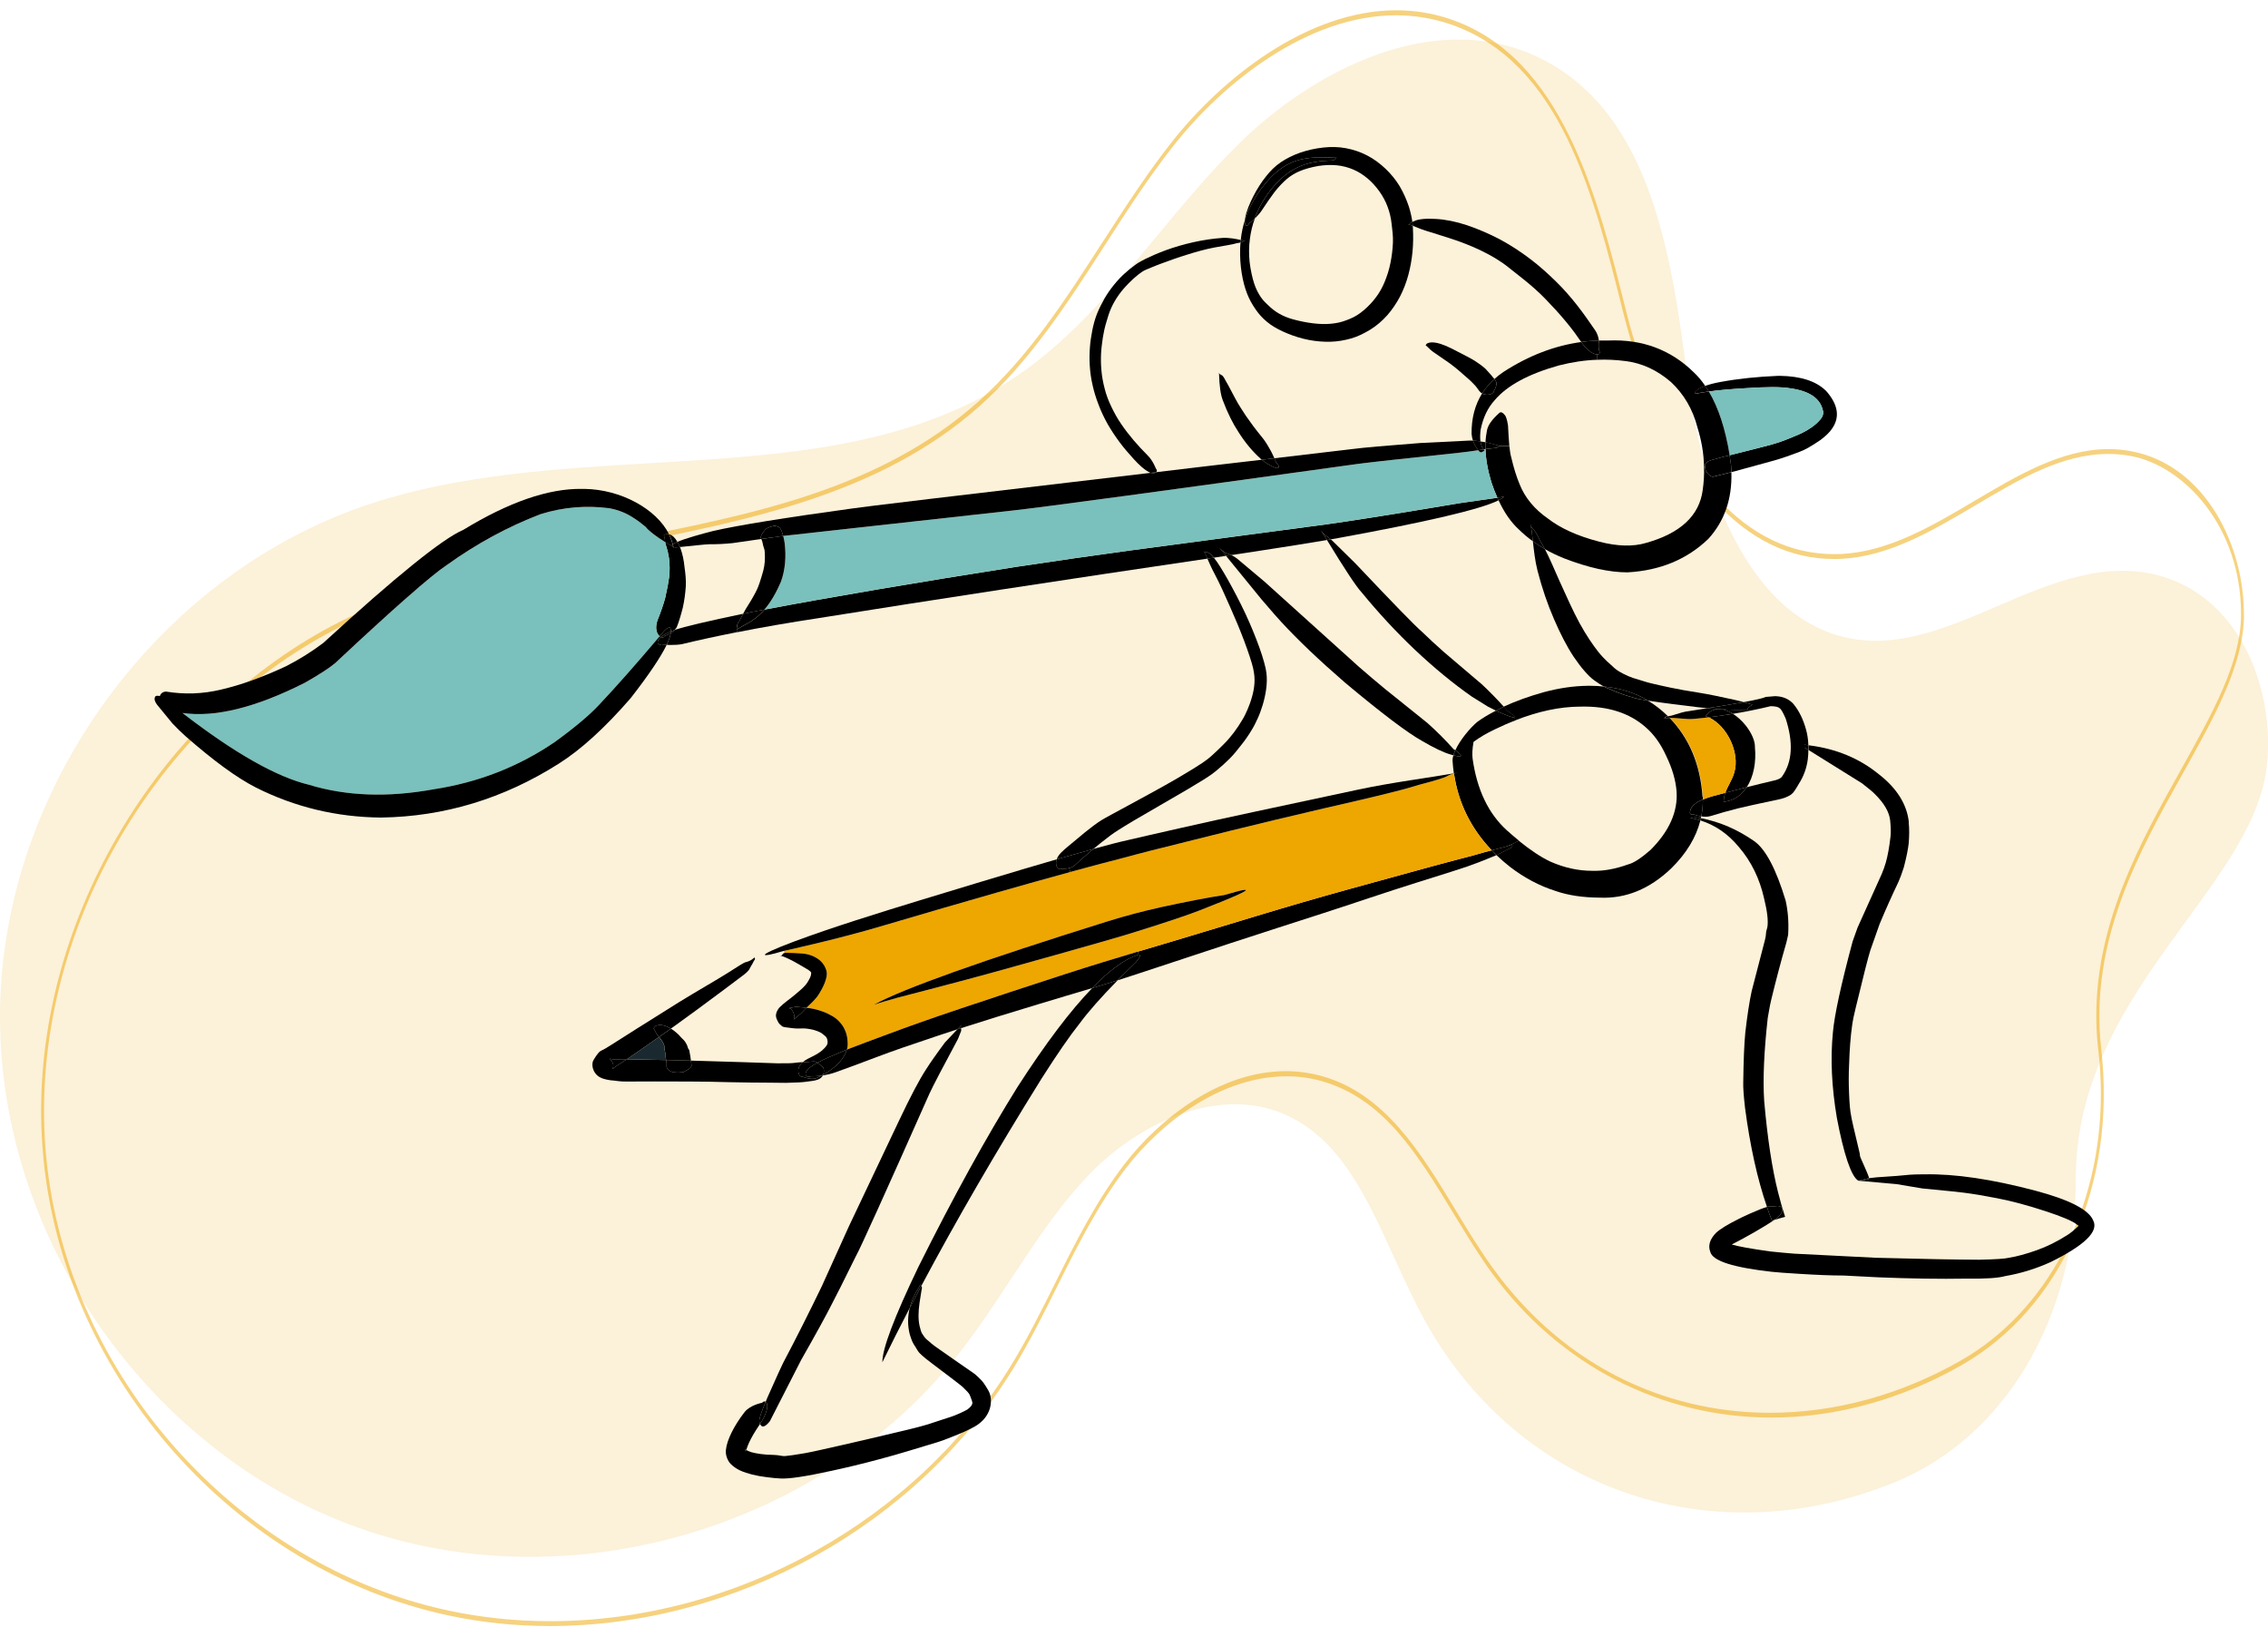 <?xml version="1.0" encoding="UTF-8"?>
<svg id="Ebene_2" xmlns="http://www.w3.org/2000/svg" version="1.1" viewBox="0 0 242.77 175.17">
  <!-- Generator: Adobe Illustrator 29.5.1, SVG Export Plug-In . SVG Version: 2.1.0 Build 141)  -->
  <defs>
    <style>
      .st0 {
        opacity: .5;
      }

      .st0, .st1 {
        isolation: isolate;
      }

      .st2 {
        fill: #7ac0bc;
      }

      .st3 {
        fill: #1a292f;
      }

      .st1 {
        opacity: .15;
      }

      .st1, .st4 {
        fill: #eea600;
      }
    </style>
  </defs>
  <g>
    <g class="st0">
      <path class="st4" d="M240.19,65.95c.1-7.48-4.12-16.22-12.14-17.68-.77-.14-1.57-.21-2.36-.21-4.99,0-9.73,2.81-14.32,5.53-4.51,2.67-9.17,5.43-14.21,5.69-.28.01-.56.02-.84.02-4.66,0-8.87-2.03-12.56-6.05-.04.16-.09.31-.14.46,3.74,4.06,7.99,6.11,12.67,6.11.29,0,.58,0,.88-.02,5.07-.27,9.75-3.04,14.28-5.72,4.77-2.83,9.28-5.5,14.23-5.5.79,0,1.58.07,2.36.21,5.82,1.06,11.84,7.66,11.84,16.88v.25c-.06,5.06-3.01,10.33-6.43,16.45-4.24,7.58-9.06,16.17-9.06,26.32,0,.92.04,1.85.12,2.77l.1.94c.18,1.6.27,3.17.27,4.67,0,12.32-5.74,23.25-14.98,28.52-6.41,3.67-13.48,5.6-20.43,5.6-2.26,0-4.5-.21-6.68-.61-9.15-1.71-17.04-6.77-22.81-14.63-1.43-1.94-2.75-4.1-4.02-6.2l-.15-.25c-3.71-6.12-7.55-12.45-14.31-14.34-1.26-.35-2.56-.53-3.87-.53-7.09,0-13.56,5.13-17.26,9.94-3.01,3.92-5.25,8.39-7.45,12.79l-.14.28c-1.39,2.78-2.83,5.65-4.47,8.34-10.17,16.71-29.57,27.51-49.43,27.51-3.68,0-7.33-.38-10.84-1.13-22.64-4.82-40.75-25.14-43.07-48.32-2.32-23.16,11.33-47.32,32.44-57.45,8.9-4.26,18.95-6.24,28.73-8.16,13.79-2.7,28.06-5.49,38.69-14.95,5.44-4.84,9.47-11.08,13.38-17.15,2.2-3.42,4.68-7.29,7.4-10.73,5.32-6.75,14.37-13.96,23.82-13.96,1.98,0,3.92.32,5.76.94,11.86,4.01,15.42,18.27,18.55,30.83l.04.14c.4,1.59.85,3.13,1.35,4.63.13.01.25.04.38.06-.53-1.57-1.01-3.18-1.42-4.84l-.04-.15c-3.02-12.08-6.78-27.13-18.81-31.2-1.85-.63-3.79-.95-5.77-.95-9.52,0-18.65,7.27-24.02,14.07-2.66,3.37-5.04,7.05-7.34,10.61l-.13.19c-4.05,6.28-7.88,12.21-13.27,17.02-10.58,9.41-24.18,12.08-38.59,14.9-9.75,1.91-19.82,3.88-28.77,8.17h0c-19.4,9.3-32.95,31.02-32.95,52.81,0,1.74.09,3.49.26,5.23,2.34,23.41,20.58,43.92,43.36,48.78,3.5.75,7.15,1.13,10.82,1.13,19.94,0,39.45-10.86,49.69-27.67,1.74-2.85,3.27-5.94,4.66-8.73,2.15-4.31,4.38-8.76,7.36-12.63,3.65-4.74,10.07-9.8,17.18-9.8,1.28,0,2.53.17,3.73.51,6.65,1.87,10.29,7.85,14.13,14.18l.21.34c1.26,2.07,2.56,4.21,3.98,6.13,7.18,9.76,18.05,15.36,29.83,15.36,6.9,0,13.94-1.94,20.36-5.61,10.73-6.13,16.6-19.4,14.95-33.81-1.31-11.57,4.04-21.13,8.77-29.58,3.31-5.93,6.45-11.52,6.51-16.79Z"/>
    </g>
    <path class="st1" d="M0,108.12c.33-24.02,17.06-46.84,39.78-54.25,9.5-3.1,19.8-3.71,29.76-4.3,14.46-.86,28.11-1.67,39.42-9.41,5.78-3.96,10.21-9.29,14.9-14.93,2.74-3.3,5.57-6.7,8.67-9.77h0c7.84-7.75,21.01-14.81,32.35-9.22,12.04,5.93,14.11,21.71,15.77,34.39v.11c.94,7.06,2.98,13.56,5.76,18.3,3.43,5.86,7.87,9.05,13.2,9.49,4.75.39,9.56-1.67,14.21-3.67,5.8-2.49,11.8-5.06,17.95-3.07,8.37,2.72,11.83,12.55,10.84,20.43-.69,5.5-4.52,10.75-8.58,16.31-5.55,7.61-11.83,16.23-11.83,27.51,0,14.97-7.6,27.76-19.35,32.57-19.41,7.94-40.02.98-50.13-16.93-1.27-2.25-2.39-4.7-3.47-7.07-3-6.59-5.84-12.82-11.82-15.39-7.01-3.02-15.38.93-20.56,6.18-3.33,3.38-6.02,7.48-8.63,11.44-1.77,2.69-3.6,5.47-5.64,8.06-14.81,18.79-41.86,26.6-64.31,18.57C15.99,155.5,0,132.62,0,108.86v-.74Z"/>
  </g>
  <path d="M151.18,23.74c.02.14.03.28.04.42-.21-.08-.38-.13-.49-.12.26-.04.05-.12.45-.3h0Z"/>
  <path d="M143.12,16.89c-.34,0,0,.3-.74.29-.37,0-1.07.05-1.72.17-.65.11-1.26.31-1.82.59s-1.12.64-1.66,1.13c-.55.5-1.11,1.14-1.61,1.86-.49.72-.89,1.47-1.18,2.24-.03.07-.05.14-.07.21-.33.31-.61.53-.61.53-.21.41-.52.29-.46-.34h0c.17-.55.38-1.07.64-1.57.41-.81.91-1.59,1.51-2.31.59-.73,1.21-1.31,1.85-1.74.64-.44,1.3-.71,1.97-.88.68-.16,1.36-.23,2.08-.23s1.42.03,1.82.05h0Z"/>
  <path d="M133.34,25.78c-.37-.03-.15.07-.55.17,0-.09,0-.18.02-.27.22.05.4.09.53.1Z"/>
  <path d="M224.07,130.63c.58,1.17-.94,2.64-4.57,4.43-1.56.71-3.18,1.21-4.86,1.5-.73.21-2.11.3-4.14.27-2.85.05-6,0-9.46-.14l-3.69-.19c-1.39,0-2.96-.07-4.72-.18-1.41-.08-2.4-.16-2.98-.22-4.12-.46-6.31-1.16-6.57-2.11-.27-.67-.07-1.37.62-2.07.45-.41,1.24-.89,2.38-1.46.23-.13,2.17-1.05,3.06-1.3.09.29.2.58.3.86.08.22.17.41.25.62.04-.02.08-.05.12-.06s.07-.02.11-.03c-1.06.74-3.17,1.93-4.55,2.63.6.19,1.96.44,4.09.74,1.06.11,1.93.19,2.59.24l8.74.44c4.85.13,8.55.2,11.09.21,1.74-.04,2.78-.11,3.1-.2.9-.14,1.91-.42,3.04-.82,1.08-.38,2.17-.92,3.27-1.62.27-.16.68-.49,1.21-.99l-.26-.19c-.46-.35-1.54-.8-3.23-1.36-2.02-.66-3.78-1.13-5.28-1.41-1.38-.27-2.54-.46-3.48-.58-.14-.03-1.64-.19-4.49-.46l-2.74-.46-4.01-.36c.17,0,.54-.05,1.05-.2,0,0,.02-.03,0-.08.19-.03.46-.06.82-.09,1.7-.11,2.9-.2,3.59-.28.33-.02.79-.04,1.37-.04h.19c3.25-.06,7.18.52,11.8,1.74,3.7.98,5.78,2.05,6.24,3.22Z"/>
  <path d="M204.31,88.01c.07.65.07,1.39,0,2.24-.07.63-.24,1.49-.52,2.56-.21.66-.4,1.17-.57,1.55-.71,1.49-1.39,3-2.03,4.54l-.98,2.78c-.23.71-.75,2.76-1.57,6.16-.18.71-.31,1.35-.39,1.93-.16,1.12-.27,2.52-.32,4.18-.05,1-.05,2.04,0,3.11.04,1.06.11,1.82.21,2.3.03.28.32,1.55.87,3.83.05.17.08.35.09.53.03.19.9,1.97.97,2.36-.09.02-.16.03-.21.05-.14.03-.83.22-.94.22h0c-.77-.42-1.58-2.93-2.3-6.73-.56-3.3-.7-6.36-.42-9.16.16-1.82.86-5.06,2.11-9.72l.53-1.48,2.57-5.7c.18-.42.33-.83.44-1.22.21-.72.38-1.65.51-2.78.06-.41.04-1-.03-1.74-.09-.9-.64-1.86-1.65-2.85-.2-.22-.66-.59-1.36-1.14l-5.73-3.57v-.51l.12.02c2.87.37,5.34,1.4,7.41,3.09,1.94,1.51,3.01,3.23,3.21,5.15h-.02Z"/>
  <path d="M200.06,126.08c.02.05,0,.08,0,.08-.51.15-.88.2-1.05.2h-.1c.11-.01.8-.2.94-.23.05-.02.12-.03.21-.05Z"/>
  <path d="M195.45,41.81c1.3,1.46,1.52,2.81.67,4.04-.23.36-.64.77-1.23,1.22-.95.65-1.68,1.07-2.21,1.26-1.06.41-1.97.72-2.74.94l-4.12,1.13-.49.12c0-.25-.02-.51-.04-.77-.05-.35-.1-.69-.15-1.03,3.19-.8,4.8-1.21,4.8-1.24.63-.17,1.58-.54,2.86-1.1.84-.41,1.5-.87,1.96-1.39.36-.37.48-.76.34-1.15-.32-1.26-1.5-2.02-3.53-2.29-.92-.16-2.51-.16-4.76,0-1.53.09-2.83.2-3.9.35-.13-.21-.25-.41-.39-.6.43-.16.97-.3,1.62-.42,1.94-.36,4.01-.57,6.22-.66h.14c2.26.03,3.91.57,4.95,1.6h0Z"/>
  <path class="st2" d="M195.1,43.84c.14.39.02.78-.34,1.15-.46.52-1.12.98-1.96,1.39-1.28.56-2.23.93-2.86,1.1,0,.03-1.61.44-4.8,1.24-.46-2.82-1.2-5.1-2.23-6.83,1.07-.15,2.37-.26,3.9-.35,2.25-.15,3.84-.15,4.76,0,2.03.27,3.21,1.03,3.53,2.29h0Z"/>
  <path d="M193.57,79.75v.51l-.42-.26v-.3l.42.05Z"/>
  <path d="M193.57,79.75l-.42-.05v.3l.42.26c0,.32-.02.65-.06.99-.13.97-.45,1.84-.96,2.63-.37.65-.62,1-.73,1.06-.1.12-.37.27-.8.44-.19.07-.47.14-.84.22-1.98.41-3.36.71-4.15.91-1,.25-1.99.53-2.96.83-.18.05-.35.07-.52.06-.14,0-.29-.01-.44-.04.12-.59.17-1.18.17-1.79.38-.17.87-.33,1.48-.48.29-.08.6-.17.92-.25-.1.28-.16.58-.17.9,0,.04-.03.06-.05.07,1.12-.11,1.95-.7,2.51-1.57.96-.24,2-.5,3.12-.76.4-.12.63-.27.71-.45,1.06-1.54,1.17-3.59.34-6.14-.29-.66-.5-1.02-.63-1.08-.12-.15-.44-.23-.97-.24-1.31.32-2.66.59-4.05.82-.38-.25-.77-.42-1.16-.48.89.05,1.84.06,2.71.05.03-.1.07-.2.15-.27.13-.11.26-.2.4-.28-.28-.09-.61-.18-.95-.27,1.35-.25,2.15-.44,2.38-.56l.98-.08h.03c.81.02,1.46.3,1.94.83.6.73,1.05,1.65,1.35,2.74.15.53.23,1.09.25,1.68h0Z"/>
  <path d="M191.13,96.35c.25,1.1.35,2.29.28,3.58.02.02-.05.33-.19.92-.61,2.11-1.14,4.14-1.61,6.07-.07.23-.2.9-.39,2.02-.4,3.6-.53,6.55-.38,8.87.35,4.01.85,7.28,1.49,9.8.23.92.48,1.79.75,2.61-.39.11-.78.21-1.16.33.36-.25.59-.45.64-.56.27-.36.31-.64.11-.84-.04-.02-.09-.04-.14-.04-.07,0-.14.02-.22.05-.27-.04-.55-.07-.83-.07-.08,0-.2.03-.34.07-1.03-2.99-1.81-6.52-2.35-10.61-.15-1.31-.21-2.22-.19-2.73.03-2.32.1-4.09.22-5.32.21-1.84.44-3.31.68-4.43l1.42-5.47c.06-.2.11-.51.14-.93l.12-.44c.11-.65,0-1.68-.35-3.09-.48-2.13-1.38-3.97-2.71-5.51-1.14-1.38-2.51-2.33-4.1-2.83l.06-.24c2.02.39,3.93,1.22,5.73,2.48,1.2.87,2.31,2.98,3.32,6.31h0Z"/>
  <path d="M190.67,129.15c.2.2.16.48-.11.84-.05.11-.28.31-.64.56-.04,0-.07.02-.11.03s-.08.04-.12.06c-.08-.21-.17-.4-.25-.62-.1-.28-.21-.57-.3-.86.14-.04.26-.07.34-.07.28,0,.56.03.83.07.08-.03.15-.05.22-.05.05,0,.1.02.14.04h0Z"/>
  <path d="M187.85,79.96c.15,1.57-.13,3.16-.88,4.28-.82.21-1.58.41-2.29.6.26-.74.75-1.39.97-2.2.59-2.03-.71-4.93-2.76-5.88.89-.11,1.75-.23,2.6-.37,1.28.8,2.39,2.43,2.36,3.57h0Z"/>
  <path d="M187.59,75.41c-.14.08-.27.17-.4.28-.08.07-.12.17-.15.27-.87,0-1.82,0-2.71-.05h0c-.15-.03-.3-.04-.45-.02-.39-.03-.76-.06-1.12-.1,1.6-.25,2.9-.47,3.89-.65.34.09.67.18.95.27h-.01Z"/>
  <path d="M186.64,75.14c-.99.18-2.29.4-3.89.65-.83-.08-1.59-.18-2.29-.27-1.05-.14-1.98-.23-2.75-.35-.48-.07-.9-.13-1.28-.19-1.4-.83-2.98-1.34-4.73-1.51-.29-.14-.6-.34-1.06-.67-.62-.45-1.42-1.37-2.18-2.5-.76-1.14-1.45-2.5-2.12-4.05-.67-1.54-1.27-3.27-1.76-5.17-.27-1.06-.39-2.19-.5-3.16.41.3.84.58,1.29.84.49.95,1.04,2.24,1.58,3.46.75,1.65,1.42,3.16,2.12,4.45.71,1.29,1.41,2.33,2.04,3.12s1.27,1.3,1.48,1.5c.21.21.47.42.76.59.3.18.61.33.95.48.34.14.7.27,1.09.37.38.11.78.26,1.33.39.56.14,1.26.29,2.1.47s1.83.35,2.97.53c1.13.18,2.4.45,3.81.76.35.07.7.16,1.04.26Z"/>
  <path class="st4" d="M182.89,76.76c2.05.95,3.35,3.85,2.76,5.88-.22.81-.71,1.46-.97,2.2-.32.08-.63.17-.92.25-.61.15-1.1.31-1.48.48v-.3c-.23-3.43-1.41-6.25-3.52-8.44h.34l1.64.12c.3,0,.8-.03,1.51-.11.22-.02.44-.05.65-.08h0Z"/>
  <path d="M185.33,50.52c.09,2.87-.74,5.25-2.47,7.15-2.29,2.2-5.17,3.39-8.66,3.58-1.93,0-4.19-.5-6.78-1.5-.72-.29-1.41-.62-2.05-.99-.18-.35-.35-.64-.51-.88-.88-1.89-.77-.84-1.05-1.84.12.44.19,1.11.27,1.88-.54-.38-1.04-.81-1.51-1.27-.82-.75-1.55-1.79-2.16-3.11.28-.14.47-.27.58-.39l-.22.04-.49.07c-.23-.51-.44-1.06-.64-1.65-.39-1.29-.6-2.47-.63-3.55h.05c.78-.1,1.16-.14,1.14-.12l.27-.22h1.09c.06.56.13.97.21,1.24.26,1.12.56,2.07.89,2.86.57,1.43,1.57,2.65,3,3.65,1.38,1.07,3.22,1.9,5.5,2.49,1.95.51,3.63.56,5.04.14,3.68-1.03,5.7-2.92,6.06-5.65.12-.84.17-1.68.14-2.51h.11c0,.15.03.3.08.44.25.41.51.63.78.64l1.96-.49h0Z"/>
  <path d="M185.29,49.75c.02.26.04.52.04.77l-1.96.49c-.27,0-.53-.23-.78-.64-.05-.14-.08-.29-.08-.44,0-.08,0-.15.02-.23,0-.09.09-.18.26-.3.04-.06.54-.22,1.5-.47.29-.07.58-.14.85-.21.05.34.1.68.15,1.03h0Z"/>
  <path d="M184.68,84.84c.71-.19,1.47-.39,2.29-.6-.56.87-1.39,1.46-2.51,1.57.02-.01.04-.03.05-.07,0-.32.07-.62.17-.9Z"/>
  <path d="M185.14,48.72c-.27.07-.56.14-.85.21-.96.25-1.46.41-1.5.47-.17.12-.26.21-.26.3,0,.08-.02.15-.02.23h-.11c-.03-1.41-.27-2.81-.71-4.21-.5-1.94-1.45-3.55-2.83-4.84-1.5-1.29-3.12-2.03-4.86-2.24-.99-.13-1.99-.18-3.01-.14l-.02-.57c.26,0,.35-.18.19-.45,0,0,.07-.48,0-1.04.28,0,.56,0,.84,0h.17c3.62-.15,6.66.98,9.13,3.4.45.42.86.91,1.23,1.46-.51.18-.86.39-1.06.63v.18s-.02.03-.04.04c.44-.09.93-.18,1.49-.25,1.03,1.73,1.77,4.01,2.23,6.83h0Z"/>
  <path d="M184.33,75.91c.39.06.78.23,1.16.48-.85.14-1.71.26-2.6.37-.1-.05-.2-.09-.31-.13.36-.49.81-.72,1.29-.74h.46v.02Z"/>
  <path d="M184.32,75.91h-.45c.15-.02.3,0,.45.02v-.02Z"/>
  <path d="M182.75,75.79c.36.04.73.07,1.12.1-.48.02-.93.25-1.29.74.11.04.21.08.31.13-.21.03-.43.06-.65.08-.71.08-1.21.12-1.51.11l-1.64-.12h-.34l-.09-.09-.1-.1.37-.06c.89-.28,1.38-.42,1.46-.42.85-.13,1.64-.25,2.36-.37h0Z"/>
  <path d="M182.52,41.29c.14.19.26.39.39.6-.56.07-1.05.16-1.49.25.02,0,.03-.02.04-.04v-.18c.2-.24.55-.45,1.06-.63h0Z"/>
  <path d="M182.28,85.57c0,.61-.05,1.2-.17,1.79-.28-.03-.56-.11-.86-.22-.08.02-.15.03-.21.01-.03.01-.08-.03-.13-.11-.05-.44.24-.86.88-1.25.14-.08.3-.15.49-.22Z"/>
  <path d="M182.27,85.27v.3c-.19.07-.35.14-.49.22-.64.39-.93.81-.88,1.25.05.08.1.12.13.11.06.02.13.01.21-.01.3.11.58.19.86.22,0,.06-.02.13-.03.2l-.51-.09h-.05l-.59.05c.38.07.74.16,1.09.28-.46,1.82-1.5,3.54-3.13,5.14-2.32,2.21-4.87,3.25-7.66,3.12-1.81-.01-3.4-.25-4.76-.73-1.69-.54-3.29-1.39-4.81-2.55-.52-.41-1.01-.83-1.47-1.27.32-.15.59-.29.82-.41.4-.22.69-.35.8-.41.16-.08,0-.27,0-.33h0l.77-.39c1.25,1.01,2.36,1.75,3.35,2.22,1.48.66,2.98,1,4.51,1,1.2.04,2.47-.19,3.83-.68.59-.14,1.39-.66,2.41-1.55,2.02-2.02,2.95-4.12,2.79-6.3-.1-1.21-.47-2.46-1.11-3.77-.57-1.26-1.29-2.28-2.18-3.05-1.76-1.56-4.1-2.3-7.03-2.22h-.08c-2.12.02-4.4.5-6.84,1.46l-.12-.3s.03-.07-.03-.14c-.17-.18-.42-.38-.75-.59-.12-.14-.25-.28-.38-.42,1.27-.59,2.71-1.11,4.32-1.56,1.64-.44,3.2-.66,4.67-.68h.32c.49,0,.96.03,1.42.08.1.05.2.1.3.14.38.17.77.33,1.16.49.4.16.81.3,1.24.42.43.13.87.28,1.38.35.2.03.41.07.65.11.76.46,1.47,1.01,2.13,1.66l-.16.03c-.07.02-.12.07-.17.14-.05.03-.11.04-.15.04.22,0,.44-.02.67-.02,2.11,2.19,3.29,5.01,3.52,8.44h.03Z"/>
  <path d="M181.57,87.47l.51.09-.06.24c-.35-.12-.71-.21-1.09-.28l.59-.05s.05,0,.05,0Z"/>
  <path d="M178.75,76.83c-.23,0-.45,0-.67.02.04,0,.1,0,.15-.04.05-.07.1-.12.17-.14l.16-.03.1.1s.09.09.09.09Z"/>
  <path d="M176.43,74.98c-.24-.04-.45-.08-.65-.11-.51-.07-.95-.22-1.38-.35-.43-.12-.84-.26-1.24-.42-.39-.16-.78-.32-1.16-.49-.1-.04-.2-.09-.3-.14,1.75.17,3.33.68,4.73,1.51h0Z"/>
  <path d="M171.16,37.48c.16.27.07.45-.19.45-.16,0-.38-.07-.65-.23-.41-.26-.75-.65-1.06-1.1.62-.09,1.26-.14,1.89-.16.08.56,0,1.04,0,1.04h0Z"/>
  <path d="M170.97,37.93l.02.57c-1.34.04-2.71.25-4.1.6-3.26.91-5.57,2.15-6.91,3.74-.74.82-1.23,1.86-1.49,3.14-.06.49-.07.9-.02,1.25-.3-.04-.56-.07-.8-.07-.08-.24-.13-.48-.15-.73-.02-1.66.36-3.11,1.13-4.33.17.1.35.15.54.14.28,0,.52-.09.69-.26.04-.07.04-.11.02-.12.13-.23.21-.4.24-.53.04-.21.06-.33.04-.37,0-.07-.07-.2-.22-.4.3-.27.63-.53.99-.77,2.69-1.74,5.46-2.8,8.31-3.19.31.45.65.84,1.06,1.1.27.16.49.23.65.23h0Z"/>
  <path d="M170.75,35.35c.23.33.35.73.4,1.09-.63.02-1.27.07-1.89.16-.24-.32-.46-.66-.71-1-.6-.81-1.27-1.6-1.98-2.39-.72-.78-1.47-1.59-2.32-2.34-.85-.76-1.8-1.47-2.72-2.21-.91-.74-1.93-1.33-2.99-1.84-1.05-.51-2.13-.92-3.16-1.26-1.04-.34-1.99-.63-2.82-.89-.52-.16-.99-.38-1.34-.51,0-.14-.02-.28-.04-.42.06-.02.12-.05.21-.08.38-.21,1.28-.3,2.32-.23,1.04.06,2.18.29,3.34.68s2.34.9,3.49,1.5c1.14.61,2.22,1.32,3.24,2.09s1.93,1.6,2.78,2.43,1.6,1.7,2.29,2.58,1.3,1.77,1.9,2.64h0Z"/>
  <path d="M164.86,57.88c.16.24.33.53.51.88-.45-.26-.88-.54-1.29-.84-.08-.77-.15-1.44-.27-1.88.28,1,.17-.05,1.05,1.84Z"/>
  <path d="M156,82.69c-.12.02-.25.04-.38.07-.06-.45-.11-.9-.14-1.37,0-.17.03-.36.09-.56.77.2.99.15.68-.16-.15-.15-.31-.28-.47-.38.51-1.12,1.6-2.42,2.38-3.06.59-.42,1.25-.82,1.97-1.18l.22.11c1.08.47,1.67.68,1.78.62l.12.3c-.75.28-1.5.61-2.28.99-.84.4-1.59.84-2.24,1.32-.13.74-.16,1.34-.1,1.8.47,3.33,1.7,5.89,3.68,7.68.45.4.87.76,1.29,1.1l-.77.38h0s-.25.12-.58.23c-.34.1-.82.23-1.42.37-.05.01-.1.02-.15.04-2.23-2.33-3.58-5.07-4.04-8.21.1-.02.22-.05.37-.09h0Z"/>
  <path d="M162.1,76.64c.06.07.07.12.03.14-.11.06-.7-.15-1.78-.62l-.22-.11c.27-.15.55-.29.84-.42.13.14.26.28.38.42.33.21.58.41.75.59Z"/>
  <path d="M161.82,90.36c-.02.06.15.25,0,.33-.11.06-.4.19-.8.41-.23.12-.5.26-.82.41-.18-.17-.35-.34-.52-.52.05-.02.1-.03.15-.04.6-.14,1.08-.27,1.42-.37.33-.11.53-.18.58-.22h0Z"/>
  <path d="M161.56,47.7h-1.09l-.97-.26c-.17-.04-.33-.08-.49-.11.02-.45.08-.87.16-1.28.1-.55.54-1.17,1.33-1.87.16-.13.35-.05.58.24.12.12.24.49.34,1.11.04.87.09,1.6.14,2.17Z"/>
  <path d="M160.77,53.19l.22-.04c-.11.12-.3.25-.58.39-.05-.09-.09-.18-.13-.28l.49-.07Z"/>
  <path d="M160.47,47.71l-.27.22s-.36.02-1.14.12h-.05v-.73c.16.03.32.07.49.11l.97.27h0Z"/>
  <path d="M160.97,75.63c-.29.13-.57.27-.84.42l-.86-.43-1.72-1.07c-2-1.4-4.02-3.06-6.06-4.98-2-1.89-3.92-3.96-5.75-6.19-.55-.58-1.78-2.44-3.7-5.59.14-.03.28-.05.41-.07.05.04.11.1.17.15l2.45,2.41c4.04,4.27,6.42,6.72,7.15,7.34.77.75,1.56,1.47,2.34,2.16l4.08,3.47c.83.78,1.6,1.57,2.33,2.38Z"/>
  <path d="M160.28,53.26c.04.1.08.19.13.28-1.86.94-7.59,2.29-17.17,4.04-.24.04-.51.09-.79.14-.23-.2-.44-.35-.63-.45l-.41-.48.28.43c.12.19.23.39.35.57-1.84.31-4.5.74-7.97,1.27-.76.11-1.51.22-2.26.34h0c-.2-.1-.4-.17-.61-.21-.3-.2-.54-.4-.72-.61l.45.53.31.37c-.44.07-.87.13-1.3.2-.05-.07-.1-.12-.15-.17-.64-.73-.68-.17-.93-.53.11.16.24.44.39.8-15.38,2.27-29.25,4.39-41.64,6.37-3.09.47-5.99.97-8.71,1.51l-.05-.27s.05-.03.07-.06c.01-.02.02-.02,0,0,.17-.1.56-.32,1.18-.66.29-.17.46-.28.51-.33.29-.18.64-.49,1.06-.91.05-.06.11-.12.16-.19,6.96-1.32,15.91-2.84,26.85-4.56,4.38-.66,8.53-1.26,12.46-1.79l21.03-2.8c2.92-.41,7.63-1.16,14.13-2.25l3.98-.57h0Z"/>
  <path class="st2" d="M160.28,53.26l-3.98.57c-6.5,1.09-11.21,1.84-14.13,2.25l-21.03,2.8c-3.93.53-8.08,1.13-12.46,1.79-10.94,1.72-19.89,3.24-26.85,4.56.67-.79,1.26-1.79,1.78-3.02.44-1.26.56-2.63.38-4.1-.03-.23-.08-.47-.14-.7-.01-.02-.01-.04-.02-.06.42-.04.8-.09,1.12-.12l23.56-2.61c3.32-.37,15.61-2.03,36.87-4.98,1.53-.2,5.13-.59,10.8-1.19.66-.07,1.35-.16,2.05-.27.11.15.21.22.28.22.06.02.18-.03.36-.16.03,0,.06,0,.08.02-.06-.05-.11-.11-.14-.17.06,0,.13-.02.2-.03.03,1.08.24,2.26.63,3.55.2.59.41,1.14.64,1.65h0Z"/>
  <path d="M160.18,40.96s0,.16-.04.37c-.03.13-.11.3-.24.53.02,0,.02.05-.02.12-.17.17-.41.26-.69.26-.19,0-.37-.04-.54-.14.36-.56.79-1.07,1.31-1.54.15.2.22.33.22.4Z"/>
  <path d="M160.19,91.51c-.24.1-.49.21-.78.32-.66.27-1.46.59-2.39.91s-1.99.65-5.37,1.71c-3.39,1.06-6.71,2.21-10.03,3.28s-6.62,2.13-9.89,3.2c-3.26,1.07-6.51,2.14-9.73,3.21-.78.26-1.57.52-2.37.77.61-.62,1.27-1.27,1.98-1.96.41-.47.51-.74.3-.8h-.03l-.09-.31c.95-.28,1.87-.55,2.8-.83,3.26-.97,6.54-1.97,9.85-2.97s6.66-1.98,10.04-2.91c3.39-.94,6.81-1.87,9.06-2.49,2.25-.61,3.24-.85,4.1-1.08.78-.22,1.45-.42,2.03-.57.17.18.34.35.52.52h0Z"/>
  <path d="M159,39.46c.45.48.77.85.96,1.1-.52.47-.95.98-1.31,1.54-.04-.02-.08-.04-.12-.07-.03-.02-.09-.08-.18-.18-.2-.28-.34-.47-.43-.57-.06-.06-.17-.18-.33-.34-.02-.05-.5-.48-1.43-1.28-.22-.2-.56-.46-1.01-.8l-1.74-1.2c-.13-.08-.34-.27-.63-.56l-.05-.05c-.07-.05-.12-.08-.15-.08,0,0,.03,0,.05-.03.02-.05.04-.09.06-.13.05-.05.1-.08.13-.08.13-.06.27-.09.42-.09h.05c.52,0,1.24.22,2.14.68,1.41.72,2.17,1.12,2.28,1.2.63.4,1.06.72,1.29.94h0Z"/>
  <path d="M159.01,47.33v.73c-.07,0-.14.02-.2.03-.18-.21-.29-.5-.34-.85.17.02.35.06.54.09Z"/>
  <path d="M158.81,48.09c.03.06.08.12.14.17-.02-.02-.05-.03-.08-.02-.18.13-.3.18-.36.16-.07,0-.17-.07-.28-.22.19-.03.38-.06.58-.09Z"/>
  <path d="M158.81,48.09c-.2.03-.39.06-.58.09,0,0-.03-.03-.04-.05-.24-.31-.41-.64-.52-.97.24,0,.5.03.8.07h0c.05.36.16.65.34.86Z"/>
  <path class="st4" d="M159.67,90.99c-.58.15-1.25.35-2.03.57-.86.23-1.85.47-4.1,1.08-2.25.62-5.67,1.55-9.06,2.49-3.38.93-6.73,1.91-10.04,2.91s-6.59,2-9.85,2.97c-.93.28-1.85.55-2.8.83-2.37.71-4.83,1.45-7.67,2.37-3.95,1.28-8.04,2.62-11.3,3.72-3.27,1.09-5.82,2.01-7.83,2.76-1.72.64-3.14,1.16-4.34,1.63.01-.01.02-.03.02-.04.11-.38.07-.73.04-1.05s-.11-.64-.24-.94c-.12-.3-.3-.59-.52-.84s-.47-.49-.76-.66c-.29-.16-.42-.23-.53-.29-.11-.05-.24-.11-.38-.17-.13-.05-.28-.1-.44-.16-.16-.05-.33-.1-.51-.15-.18-.04-.38-.09-.59-.12-.14-.02-.28-.03-.42-.05.03-.04.07-.07.1-.1.25-.22.45-.43.63-.61.18-.19.33-.36.46-.53.12-.17.28-.44.42-.69s.25-.49.34-.71c.09-.23.16-.45.2-.67s.05-.45-.01-.67c-.07-.23-.18-.5-.39-.77-.2-.27-.48-.49-.82-.67-.35-.19-.78-.34-1.34-.39-.55-.04-1.2-.08-1.58-.07-.16,0-.27,0-.35.01l-.07-.22c.64-.14,5.9-1.3,10.41-2.64,4.8-1.42,8.91-2.61,12.34-3.59,3.18-.91,5.81-1.64,7.9-2.21.17-.05.34-.1.5-.14,2.17-.59,3.75-1.01,4.75-1.26,1-.26,2.59-.71,4.62-1.2,2.03-.5,4.48-1.13,7.37-1.84,2.88-.71,6.19-1.51,9.94-2.38,3.74-.86,7.92-1.8,10.11-2.5,3.92-1.02,2.71-.95,3.78-1.22.46,3.14,1.81,5.88,4.04,8.21h0ZM128.4,97.43c3.7-1.44,5.33-2.17,4.89-2.2h-.07c-.19,0-.91.18-2.17.55-1.72.26-3.97.69-6.73,1.29-1.9.42-3.83.93-5.77,1.53-13.51,4.22-21.85,7.19-25.01,8.92.52-.18,1.4-.44,2.64-.78,5.51-1.42,9.71-2.55,12.6-3.37,7.51-2.09,11.84-3.33,13-3.72,3.2-1,5.4-1.74,6.62-2.22h0Z"/>
  <path d="M158.19,48.13s.03.04.04.05c-.7.11-1.39.2-2.05.27-5.67.6-9.27.99-10.8,1.19-21.26,2.95-33.55,4.61-36.87,4.98l-23.56,2.61c-.32.03-.7.08-1.12.12-.11-.39-.18-.62-.24-.69-.1-.22-.3-.34-.62-.38h-.12c-.38.07-.68.19-.91.35l-.06.05s-.03.06-.03.08c-.09.11-.17.21-.24.32-.09.14-.14.23-.14.26-.04.14-.05.21-.02.23.02.04.03.07.04.11-.9.12-1.92.27-3.07.44-.89.09-1.71.13-2.46.12-.4,0-2.26.21-3.18.3-.08-.21-.17-.39-.27-.55.85-.37,2.54-.84,3.8-1.16,2.64-.61,7.65-1.42,15.02-2.43.61-.11,11.22-1.38,31.84-3.8.27.09.48.04.59-.07,3.48-.42,7.25-.86,11.3-1.33.28.24.68.49,1.21.76.15.08.3.12.45.13.13,0,.18-.06.16-.17,0-.1-.11-.25-.27-.43-.07-.16-.13-.31-.2-.45,2.65-.32,5.42-.64,8.31-.98,1.21-.16,3.64-.37,7.31-.65l5.23-.26h.08c.1,0,.21,0,.33,0,.11.33.28.66.52.97Z"/>
  <path d="M156.25,80.67c.31.31.09.36-.68.16.05-.17.12-.35.21-.54.16.1.32.23.47.38h0Z"/>
  <path d="M155.62,82.76c.13-.03.26-.05.38-.07-.15.04-.27.07-.37.09v-.02h-.01Z"/>
  <path d="M155.6,80.17c.06.04.12.07.18.12-.09.19-.16.37-.21.54-.09-.03-.19-.06-.3-.09-.72-.2-1.74-.68-3.05-1.45-1.58-.88-4.33-2.96-8.25-6.24-2.75-2.38-5.02-4.54-6.8-6.47-.25-.26-.96-1.06-2.12-2.42l-3.82-4.68c.19-.03.38-.06.57-.08h0c.21.1.41.22.62.38l2.93,2.46,10.1,9.11c.96.84,1.9,1.63,2.82,2.39l4.52,3.63c1.03.92,1.96,1.85,2.8,2.8h0Z"/>
  <path d="M155.62,82.76v.02c-1.06.27.15.2-3.77,1.22-2.19.7-6.37,1.64-10.11,2.5-3.75.87-7.06,1.67-9.94,2.38-2.89.71-5.34,1.34-7.37,1.84-2.03.49-3.62.94-4.62,1.2-1,.25-2.58.67-4.75,1.26-.16.04-.33.09-.5.14l-.11-.42c.23-.06.45-.16.63-.33.52-.5,1.11-1,1.7-1.5.09-.07.18-.15.26-.22,1.53-.43,2.62-.71,3.74-.96,1.23-.28,3.13-.73,5.46-1.25,2.33-.53,5.09-1.14,8.28-1.82,3.19-.69,6.81-1.46,10.86-2.32,3.65-.78,7.72-1.29,10.24-1.74h0Z"/>
  <path d="M143.12,16.89c-.4-.02-1.13-.06-1.82-.05-.72,0-1.4.07-2.08.23-.67.17-1.33.44-1.97.88-.64.43-1.26,1.01-1.85,1.74-.6.72-1.1,1.5-1.51,2.31-.26.5-.47,1.02-.64,1.56,0-.05,0-.1.02-.16.13-.79.51-1.66.91-2.44.4-.77.83-1.45,1.31-2.05.47-.6.99-1.13,1.6-1.54s1.28-.75,2.07-1.03c.79-.27,1.64-.46,2.47-.55.84-.09,1.65-.08,2.44.07.79.15,1.55.4,2.26.77.72.37,1.38.86,1.98,1.43.6.57,1.11,1.2,1.52,1.88.4.69.72,1.4.97,2.15.17.54.3,1.09.38,1.65-.4.18-.19.26-.45.3.11-.01.28.04.49.12,0,.09.02.17.02.26.04.8.04,1.62-.04,2.48-.08.85-.23,1.71-.45,2.52-.22.82-.52,1.59-.89,2.31-.38.72-.83,1.39-1.36,2-.54.6-1.16,1.14-1.83,1.55-.68.41-1.34.74-2.05.94s-1.43.33-2.19.35-1.53-.04-2.32-.19-1.59-.4-2.29-.69c-.71-.29-1.29-.59-1.81-.95-.52-.37-.98-.8-1.36-1.29-.37-.49-.71-1.02-.98-1.6-.26-.58-.47-1.19-.64-1.99-.17-.79-.28-1.73-.29-2.64,0-.43,0-.85.05-1.27.4-.1.18-.2.55-.17-.13-.01-.31-.05-.53-.1.04-.39.1-.77.18-1.14.07-.33.16-.65.26-.97-.06.63.25.75.46.34,0,0,.28-.22.61-.53-.26.7-.43,1.42-.53,2.16-.11.82-.12,1.65-.03,2.51.1.85.3,1.72.48,2.27s.42,1.04.72,1.48c.29.43.68.77,1.05,1.11.37.33.79.61,1.26.84.46.23.98.4,1.72.57.73.17,1.42.28,2.08.33.65.05,1.27.03,1.84-.06.58-.08,1.11-.27,1.61-.48.51-.21.98-.5,1.47-.92s.92-.87,1.29-1.37c.38-.5.69-1.06.94-1.67s.47-1.27.61-1.99c.15-.72.24-1.49.27-2.2.03-.7-.07-1.37-.14-2-.07-.64-.21-1.25-.43-1.83-.21-.57-.5-1.11-.86-1.62s-.79-1-1.28-1.41c-.48-.4-.99-.73-1.54-.96-.54-.23-1.13-.39-1.75-.45s-1.29-.04-1.99.07c-.7.12-1.43.32-1.98.55-.54.23-1.02.52-1.44.89-.43.38-.85.82-1.27,1.36-.42.55-.85,1.19-1.34,1.93-.21.32-.5.64-.76.89.02-.07.04-.14.07-.21.29-.77.69-1.52,1.18-2.24.5-.72,1.06-1.36,1.61-1.86.54-.49,1.1-.85,1.66-1.13s1.17-.48,1.82-.59c.65-.12,1.35-.16,1.72-.17.73,0,.4-.29.74-.29h0Z"/>
  <path d="M142.45,57.72c-.13.02-.27.04-.41.07-.12-.18-.23-.38-.35-.57l-.28-.43.41.48c.19.1.4.25.63.45Z"/>
  <path d="M136.88,49.92c.02.11-.03.17-.16.17-.15,0-.3-.05-.45-.13-.53-.27-.93-.52-1.21-.76.45-.06.9-.11,1.35-.16.07.14.13.29.2.45.16.18.26.33.27.43Z"/>
  <path d="M136.03,48.25c.12.21.24.48.38.79-.45.05-.9.1-1.35.16-.04-.03-.07-.06-.1-.09-.9-.81-1.69-1.76-2.37-2.84-.62-.94-1.19-2.07-1.69-3.41-.24-.59-.37-1.53-.41-2.81l-.02-.17.07.14.31.18s.1.11.16.21l.48.85c.63,1.2.97,1.83,1.02,1.9.15.26.44.71.86,1.35.25.36.51.72.79,1.1.2.27.57.74,1.11,1.41l.21.3.2.32c.13.21.24.41.35.61Z"/>
  <path d="M135.56,72.01c.07.58.05,1.17-.03,1.75s-.21,1.15-.37,1.68-.34,1.02-.54,1.45c-.2.44-.38.82-.7,1.33-.31.51-.66,1.02-1.05,1.5-.38.48-.77.99-1.22,1.44s-.95.9-1.47,1.33-1.14.9-5.97,3.67-5.19,3.12-5.72,3.53c-.46.34-.94.74-1.45,1.16-.15.04-.3.09-.46.13-.98.27-2.13.6-3.47.98.17-.52.68-.93,1.21-1.38.6-.5,1.21-1.01,1.82-1.51.61-.49,1.2-.95,1.78-1.31.58-.37,5.52-2.96,8.15-4.5,2.64-1.55,3.14-1.95,3.6-2.36s.89-.83,1.3-1.24c.42-.41.78-.84,1.12-1.29.33-.44.63-.9.86-1.29.24-.38.41-.74.59-1.16s.35-.88.48-1.36c.14-.48.23-.97.26-1.46.03-.48,0-.94-.15-1.62-.16-.67-.51-1.71-.95-2.89-.44-1.17-.96-2.42-1.52-3.67-.55-1.26-1.1-2.47-1.66-3.53-.32-.59-.56-1.16-.76-1.61.23-.04.46-.07.69-.1.39.46.93,1.35,1.5,2.35.64,1.15,1.29,2.38,1.88,3.64s1.09,2.5,1.5,3.63c.4,1.13.68,2.12.75,2.71h0Z"/>
  <path d="M133.29,95.23c.44.03-1.19.76-4.89,2.2-1.22.48-3.42,1.22-6.62,2.22-1.16.39-5.49,1.63-13,3.72-2.89.82-7.09,1.95-12.6,3.37-1.24.34-2.12.6-2.64.78,3.16-1.73,11.5-4.7,25.01-8.92,1.94-.6,3.87-1.11,5.77-1.53,2.76-.6,5.01-1.03,6.73-1.29,1.26-.37,1.98-.55,2.17-.55h.07Z"/>
  <path d="M132.81,25.68c0,.09-.02.18-.02.27-.09.02-.21.05-.39.07-.48.16-1.44.28-2.43.47s-1.97.47-2.93.77c-.95.29-1.85.62-2.67.92s-1.52.61-1.67.67c-.16.06-.3.14-.44.23-.13.09-.27.19-.4.29-.13.11-.26.21-.38.32-.13.11-.25.21-.66.62-.4.41-.77.82-1.08,1.27-.31.44-.58.9-.8,1.39s-.37,1-.52,1.52c-.16.52-.28,1.07-.37,1.63-.08.55-.16,1.12-.19,1.71s-.02,1.2.04,1.82c.05.63.17,1.26.34,1.92.16.65.41,1.32.72,1.95.3.64.64,1.25,1.05,1.85.4.59.85,1.17,1.33,1.74.48.56,1,1.12,1.54,1.66s.85,1.38.85,1.38c.14.12.13.28.03.38-.2.02-.4.04-.59.07-.03,0-.07-.02-.1-.04-.57-.27-1.16-.83-1.7-1.42s-1.06-1.19-1.52-1.81c-.47-.63-.9-1.28-1.28-1.94-.38-.67-.71-1.37-.98-2.09-.28-.72-.5-1.44-.65-2.14-.16-.7-.25-1.39-.29-2.06s-.03-1.33.02-1.96c.04-.63.15-1.23.26-1.83.12-.59.28-1.18.5-1.74.23-.56.5-1.09.79-1.61.3-.52.64-1.01,1.03-1.49.38-.47.81-.92,1.12-1.19.3-.26.43-.38.57-.49s.29-.23.44-.34c.15-.12.31-.23.48-.34.17-.1.35-.2.8-.43.45-.22,1.25-.58,2.15-.91.91-.33,1.9-.62,2.93-.85,1.03-.23,2.08-.39,3.12-.46.73-.04,1.44.11,1.95.22h0Z"/>
  <path d="M131.8,59.4c-.19.02-.38.05-.57.08l-.31-.37-.45-.53c.18.21.42.41.72.61.21.04.41.11.61.21Z"/>
  <path d="M129.78,59.51s.1.1.15.17c-.23.03-.46.06-.69.1-.15-.36-.28-.64-.39-.8.25.36.29-.2.93.53h0Z"/>
  <path d="M123.17,50.6c.19-.03.39-.05.59-.07-.11.11-.32.16-.59.07Z"/>
  <path d="M121.91,102.15c.21.06.11.33-.3.8-.71.69-1.37,1.34-1.98,1.96-.88.27-1.77.55-2.72.83,1.88-1.95,3.54-3.14,4.97-3.59,0,0,.03,0,.03,0Z"/>
  <path d="M121.79,101.84l.09.31c-1.43.45-3.09,1.64-4.97,3.59-1.73.52-3.62,1.07-5.78,1.73-3.21.97-5.94,1.81-8.26,2.56-.01-.05-.02-.1-.04-.16l.05-.13-.11.11-.29.3c-.73.24-1.42.47-2.07.68-2.77.92-4.94,1.67-6.65,2.32-1.7.65-3.1,1.16-4.35,1.61-.45.16-.92.26-1.33.33.02-.03.03-.06.04-.09.34-.19.65-.39.92-.59.44-.32.79-.67,1.06-1.03.25-.34.44-.69.55-1.06,1.2-.47,2.62-.99,4.34-1.63,2.01-.75,4.56-1.67,7.83-2.76,3.26-1.1,7.35-2.44,11.3-3.72,2.84-.92,5.3-1.66,7.67-2.37Z"/>
  <path d="M116.91,105.74c.95-.28,1.84-.56,2.72-.83-1.8,1.84-3.16,3.38-4.07,4.62-1.04,1.3-2.4,3.27-4.08,5.91-4.9,7.87-9.19,15.27-12.86,22.17-.06-.06-.12-.09-.06-.22-.12.29-.48.79-.72,1.31-.21.42-.35.85-.46,1.27-1.03,1.98-2.01,3.91-2.93,5.81-.02-1.42,1.27-4.82,3.85-10.19,3.74-7.5,7.28-13.92,10.61-19.26,3.01-4.67,5.68-8.2,8-10.59Z"/>
  <path d="M117.04,90.85c-.08.07-.17.15-.26.22-.59.5-1.18,1-1.7,1.5-.18.17-.4.27-.63.33-.44.11-.86.06-.86.06-.24.22-.65-.23-.53-.83,0-.06.03-.11.05-.17,1.34-.38,2.49-.71,3.47-.98.16-.04.31-.09.46-.13Z"/>
  <path d="M114.45,92.9l.11.42c-2.09.57-4.72,1.3-7.9,2.21-3.43.98-7.54,2.17-12.34,3.59-4.51,1.34-9.77,2.5-10.41,2.64-.04.01-.06.01-.06.01-1.27.39-1.98.52-1.98.4,0-.13.98-.61,3.18-1.43,4.06-1.51,9.09-3.07,13.41-4.39,4.33-1.32,7.98-2.42,10.97-3.31,1.35-.4,2.58-.76,3.68-1.08-.02.06-.04.11-.05.17-.12.6.29,1.05.53.83,0,0,.42.05.86-.06Z"/>
  <path d="M106.07,149.91c0,.39-.07.76-.22,1.11s-.35.66-.61.94c-.27.27-.52.48-.85.67-.32.19-.72.39-1.2.6-.48.22-1.05.44-1.71.7-.65.27-1.41.5-2.27.75-.85.25-3.07.95-5.05,1.47-1.97.53-3.67.93-5.11,1.24-1.43.31-2.6.54-3.5.67-.91.14-1.58.18-1.98.16s-.92-.06-1.49-.14c-.57-.07-1.09-.16-1.56-.28s-.9-.26-1.28-.43c-.39-.18-.73-.41-1.03-.71-.29-.3-.57-.89-.51-1.48s.27-1.18.6-1.86c.33-.67.79-1.42,1.39-2.19.6-.78,1.88-1.01,1.88-1.01.14-.15.29-.19.39-.11-.51,1.2-.73,1.9-.68,2.14.02.09.05.17.08.23-.15.23-.3.45-.44.67-.42.66-.72,1.24-.89,1.69-.07.18-.12.33-.15.43,0,0-.02,0-.03-.02-.11-.07-.16-.11-.1.08.04.11.07.08.13-.06.11.06.28.15.52.23.26.08.6.14,1.01.2.4.06.87.09,1.46.1.6.02.82.15,1.17.12s1.07-.12,2.08-.3c1.02-.18,2.32-.5,3.91-.85s3.45-.8,5.61-1.31c2.16-.5,3.01-.73,3.77-.96.75-.24,1.4-.47,1.98-.65.57-.17,1.03-.36,1.4-.53.36-.16.62-.3.77-.39.14-.1.28-.23.37-.34s.13-.2.15-.29c.01-.08,0-.17-.04-.29-.05-.11-.09-.27-.18-.49s-.12-.25-.17-.32c-.05-.06-.11-.12-.17-.2l-.23-.23c-.08-.09-.18-.17-.26-.26-.07-.08-2.06-1.6-3.2-2.45s-1.29-1.06-1.46-1.23c-.16-.18-.25-.41-.38-.59-.12-.18-.24-.36-.32-.54-.09-.19-.15-.38-.25-.68-.1-.31-.18-.77-.21-1.24-.02-.47.01-.95.11-1.45.02-.09.04-.17.06-.26.4-.78.82-1.57,1.24-2.36.05.07.11.17.02.47-.04.29-.14.84-.21,1.33-.07.5-.11.96-.11,1.37s.04.8.12,1.15.19.68.26.78.14.22.23.34.19.24.33.35c.15.1.27.24.43.37.15.12.24.22,2.3,1.64,2.05,1.43,2.24,1.54,2.36,1.64.12.11.24.2.35.31.11.1.21.21.32.32.1.1.19.22.28.34.1.13.3.45.5.79.19.34.27.72.27,1.1h0Z"/>
  <path d="M102.87,110.03c.03.12.03.22.01.3l-.33.84c-1.63,3.03-2.65,4.98-3.05,5.84-4.82,10.86-7.45,16.67-7.88,17.41-1.34,2.72-2.19,4.41-2.54,5.06-.6,1.2-1.71,3.22-3.33,6.07l-3.34,6.54c-.51.64-.87.74-1.05.29.3-.46.58-.95.71-1.49.12-.47.04-.77-.11-.88.04-.11.09-.23.14-.35,1.07-2.4,1.64-3.66,1.73-3.81,1.42-2.69,2.8-5.43,4.15-8.23l2.89-6.39,5.31-11.19c1.27-2.69,2.26-4.56,2.96-5.62.43-.68,1.1-1.64,2.01-2.86l1.33-1.41.39-.12h0Z"/>
  <path d="M102.88,109.74l-.05.13c.02.06.03.11.04.16l-.39.12.29-.3.11-.11Z"/>
  <path d="M98.56,137.39c-.06.13,0,.16.06.22-.42.79-.84,1.58-1.24,2.36.11-.42.25-.85.46-1.27.24-.52.6-1.02.72-1.31Z"/>
  <path d="M84.97,109.1s.36-.31.67-.57c.27-.23.47-.48.68-.68.14.02.28.03.42.05.21.03.41.08.59.12.18.05.35.1.51.15.16.06.31.11.44.16.14.06.27.12.38.17.11.06.24.13.53.29.29.17.54.41.76.66s.4.54.52.84c.13.3.21.62.24.94s.07.67-.04,1.05c0,.01-.01.03-.02.04-.21.09-.41.17-.6.25-.96.4-1.84.77-2.55,1.16-.14-.1-.3-.16-.44-.14-.36.04-.73.07-1.12.07.33-.29.72-.44,1.04-.61.44-.22.77-.43,1.01-.63.24-.21.39-.38.47-.5.09-.13.1-.2.12-.28s.01-.22-.01-.32c-.02-.11-.05-.2-.1-.28-.04-.08-.11-.16-.22-.23-.11-.08-.23-.2-.34-.27-.12-.06-.19-.09-.26-.13-.08-.03-.16-.07-.26-.1-.09-.03-.2-.07-.31-.1-.12-.03-.24-.06-.38-.08-.13-.02-.27-.04-.42-.06-.16-.01-.33-.02-.52-.01-.19,0-.39.02-.61,0-.22-.03-.45-.03-.63-.07-.17-.03-.28-.04-.39-.05s-.22-.04-.33-.07-.18-.15-.27-.21c-.09-.07-.17-.14-.33-.47-.16-.32-.16-.54-.12-.7.04-.17.09-.3.16-.4.06-.11.13-.2.21-.29.08-.08.16-.16.37-.34.22-.18.54-.44.84-.66.3-.23.54-.44.75-.62.22-.18.39-.34.52-.46.13-.13.21-.22.32-.34.11-.13.23-.32.32-.49.1-.17.17-.31.2-.42.04-.12.06-.21.05-.26,0-.05,0-.06.01-.08.02-.03-.01-.08-.09-.17-.08-.08-.25-.2-.52-.35s-.65-.39-1.16-.67c-.52-.28-1.18-.61-1.58-.68.33.06.18-.2.5-.28.08-.01.19-.02.35-.01.38,0,1.03.03,1.58.07.56.05.99.2,1.34.39.34.18.62.4.82.67.21.27.32.54.39.77.06.22.05.45.01.67s-.11.44-.2.67c-.09.22-.2.46-.34.71s-.3.52-.42.69c-.13.17-.28.34-.46.53-.18.18-.38.39-.63.61-.03.03-.07.06-.1.1-.07-.01-.15-.01-.23-.02-.22-.03-.46-.05-.7-.08s-.49.05-.75.1c-.25.04-.24.05-.2.05.03,0,.07,0,.11.01s.1.02.13.07.06.08.15.2c.1.12.21.48.21.62-.01.14-.04.22-.06.27-.01.01-.01.02-.01.03h0Z"/>
  <path d="M90.05,112.57c.19-.08.39-.16.6-.25-.11.37-.3.72-.55,1.06-.27.36-.62.71-1.06,1.03-.27.2-.58.4-.92.59.15-.39.03-.91-.15-.88,0,0-.21-.24-.47-.39.71-.39,1.59-.76,2.55-1.16Z"/>
  <path d="M87.97,114.12c.18-.03.3.49.15.88-.06.04-.13.07-.19.11-.66.08-1.15.07-1.15.07-.6.23-.84-.42-.03-.99.22-.16.47-.31.75-.46.26.15.47.39.47.39Z"/>
  <path d="M87.93,115.11c.06-.04.13-.07.19-.11-.01.03-.02.06-.04.09-.05,0-.1.01-.15.02Z"/>
  <path d="M88.08,115.09s-.02.05-.04.07c-.26.37-.69.46-1.13.52-.45.06-.9.13-1.36.15-.46.01-.93.04-1.41.05-.48,0-.97,0-2.01-.02-1.04-.01-2.57-.01-4.04-.05-1.47-.05-2.86-.06-4.19-.07-1.33,0-2.59-.01-3.78-.01s-2.31.01-3.03.01c-.71.01-1.05-.07-1.35-.1-.3-.02-.56-.05-.81-.11-.24-.05-.47-.12-.72-.25-.24-.12-.5-.37-.65-.69-.14-.32-.17-.57-.14-.81.02-.24.16-.42.26-.58.1-.17.21-.31.32-.45.11-.14.23-.27.43-.35.2-.09.43-.22,1.01-.59.58-.36,1.47-.94,2.68-1.7s2.73-1.72,4.56-2.86c1.84-1.14,4.05-2.39,5.28-3.17s1.35-.86,1.48-.93c.14-.07.26-.16.44-.2.19-.04.35-.12.52-.21.16-.09.3-.22.36-.3-.06.08.14.12.02.27-.06.08-.16.25-.24.43-.09.17-.21.32-.28.49-.08.18-.21.3-.33.42s-.25.23-2.38,1.82c-2.12,1.58-3.96,2.94-5.53,4.06l-.21.15c-.38-.24-.76-.37-1.14-.4h-.02c-.25.03-.4.06-.43.1-.05.01-.13.09-.23.23,0,.02-.03.02-.08.02,0,0,.05.04.12.13.02.03.1.19.24.46.03.05.06.1.09.14.07.07.13.14.18.21-.91.64-1.69,1.18-2.34,1.63-.42.29-.79.54-1.11.76-.51-.01-.73-.01-.92,0-.27.03-.48.01-.64-.01-.16-.03-.25-.05-.27-.06,0,0,.07.07.19.22.14.18.2.37.2.5s0,.24-.06.29c-.06.04-.06.06-.04.06.03.01.07-.01.09-.01s.04-.09.46-.35c.24-.15.57-.36.99-.64.2,0,.45.01.76.01,1.09.02,2.24.05,3.46.07l.02.14c.02.16.03.34.02.53,0,.09.02.15.04.16.05.15.2.29.46.41.19.07.43.1.72.1.35-.01.57-.04.65-.08.04-.02.06-.04.06-.05.22-.11.37-.19.46-.26.13-.09.22-.18.27-.28.02-.05,0-.25-.05-.61.43.01.88.02,1.33.04,1.38.04,2.83.09,4.35.13,1.51.05,3.1.11,3.55.12.46,0,.91,0,1.35-.01.44-.01.86-.1,1.28-.11.04,0,.08,0,.12-.01-.11.09-.22.2-.31.33-.38.52-.1,1.33.24,1.21,0,0,.95.44,1.57.15.17-.08.33-.16.49-.24.05-.01.1-.02.15-.02h0Z"/>
  <path d="M87.93,115.11c-.16.08-.32.16-.49.24-.62.29-1.57-.15-1.57-.15-.34.12-.62-.69-.24-1.21.09-.13.2-.24.31-.33.39,0,.76-.03,1.12-.07.14-.02.3.04.44.14-.28.15-.53.3-.75.46-.81.57-.57,1.22.03.99,0,0,.49.01,1.15-.07Z"/>
  <path d="M86.09,107.83c.08.01.16.01.23.02-.21.2-.41.45-.68.68-.31.26-.65.55-.67.57,0-.01,0-.02.01-.03.02-.05.05-.13.06-.27,0-.14-.11-.5-.21-.62-.09-.12-.12-.15-.15-.2s-.09-.06-.13-.07-.08-.01-.11-.01c-.04,0-.05-.01.2-.05.26-.05.51-.13.75-.1s.48.05.7.08Z"/>
  <path d="M83.99,58.11c.18,1.47.06,2.84-.38,4.1-.52,1.23-1.11,2.23-1.78,3.02-.43.08-.85.16-1.26.24-.35.07-.7.14-1.03.22.14-.27.24-.45.3-.54.47-.74.73-1.18.8-1.32.19-.34.32-.58.38-.73.16-.31.39-.98.68-2.02.16-.6.21-1.26.16-1.97,0-.08-.01-.16-.02-.24l-.14-.46-.08-.36c-.03-.12-.07-.25-.13-.37.9-.13,1.68-.24,2.34-.33.01.02.01.04.02.06.06.23.11.47.14.7Z"/>
  <path d="M83.59,56.66c.06.07.13.3.24.69-.66.09-1.44.2-2.34.33,0-.04-.02-.07-.04-.11-.03-.02-.02-.09.02-.23,0-.03.05-.12.14-.26.07-.11.15-.21.24-.32,0-.02.01-.05.03-.08l.06-.05c.23-.16.53-.28.91-.34h.12c.32.03.52.15.62.37Z"/>
  <path d="M81.96,150.01c.15.11.23.41.11.88-.13.54-.41,1.03-.71,1.49-.03-.06-.06-.14-.08-.23-.05-.24.17-.94.68-2.14h0Z"/>
  <path d="M81.83,65.23c-.05.07-.11.13-.16.19-.42.42-.77.73-1.06.91-.05.05-.22.16-.51.33-.62.34-1.01.56-1.18.66,0-.02.02-.05.03-.09l-.05-.22v-.07s0-.11.05-.19c.03-.07.09-.16.17-.26.17-.32.31-.59.42-.8.33-.08.68-.15,1.03-.22.41-.08.83-.16,1.26-.24Z"/>
  <path d="M79.85,155.15s.02,0,.03.02c-.06.14-.09.17-.13.06-.06-.19,0-.15.1-.08Z"/>
  <path d="M79.54,65.69c-.11.21-.25.48-.42.8-.08.1-.14.19-.17.26-.04.08-.05.14-.06.19v.07l.06.22s-.02.07-.03.09c0,.01-.01.02,0,0,0-.01-.05.05-.07.06l.05.27c-2.09.41-4.07.84-5.94,1.29-.34.06-.74.08-1.21.08-.14,0-.26,0-.38-.02.24-.51.39-.93.43-1.25.04-.02.07-.05.1-.07.12-.07.23-.16.32-.27,1.13-.37,3.58-.95,7.33-1.73h-.01Z"/>
  <path d="M73.96,113.5c.06.36.07.56.05.61-.05.1-.14.19-.27.28-.09.07-.24.15-.46.26,0,.01-.02.03-.06.05-.08.04-.3.07-.65.08-.29,0-.53-.03-.72-.1-.26-.12-.41-.26-.46-.41-.02-.01-.03-.07-.04-.16,0-.19,0-.37-.02-.53l-.02-.14h.05c.83.01,1.7.03,2.6.06h0Z"/>
  <path d="M73.79,112.45c.08.43.14.78.17,1.05-.9-.03-1.77-.05-2.6-.06h-.05l-.07-.38v-.28l-.12-.58v-.25s0-.06-.04-.14c-.03-.11-.11-.25-.23-.44-.07-.11-.17-.24-.3-.4.4-.27.82-.57,1.27-.89.19.12.39.26.58.43l.21.19c.33.36.51.55.55.57l.16.19c.07.1.13.2.18.3.03.06.09.2.15.42.11.16.16.25.15.27h0Z"/>
  <path d="M73.27,60.67c.12.81.17,1.5.14,2.07-.05.75-.15,1.52-.32,2.28-.21.83-.42,1.53-.65,2.1-.07.11-.14.21-.23.3-.16.06-.29.1-.4.15,0-.17-.02-.3-.08-.41-.16-.04-.36.07-.61.33l-.51.6c-.07-.05-.13-.12-.19-.22-.08-.16-.12-.26-.13-.31-.02-.06-.03-.16-.05-.29v-.17c0-.23.05-.45.12-.67.37-.92.65-1.73.84-2.42.22-.97.36-1.72.43-2.27.07-.64.07-1.31-.02-2.01-.02-.14-.06-.35-.12-.63,0-.05-.04-.16-.09-.35l-.18-.63v-.1c.37.24.68.4.75.4,0,0,.02.02.02.03.07.09.1.18.12.26,0-.06-.02-.13-.03-.19.05.03.11.05.18.06.04,0,.23,0,.52-.04.02.04.04.09.06.14.21.59.36,1.25.43,1.99h0Z"/>
  <path d="M72.51,57.99c.1.16.19.34.27.55-.29.03-.48.04-.52.04-.07,0-.13-.03-.18-.06l-.06-.27c.08-.08.25-.17.49-.26Z"/>
  <path d="M72.21,67.42c-.09.11-.2.2-.32.27-.03.02-.06.05-.1.07,0-.07.02-.13.02-.19.11-.05.24-.09.4-.15Z"/>
  <path d="M72.08,58.52c0,.06.02.13.03.19-.02-.08-.05-.17-.12-.26.02.04.05.06.09.07Z"/>
  <path d="M72.51,57.99c-.24.09-.41.18-.49.26-.09-.37-.22-.72-.39-1.07.34.09.63.36.88.81Z"/>
  <path d="M72.02,58.25l.06.27s-.07-.03-.09-.07c0,0,0-.02-.02-.03v-.07s.02-.06.06-.1h-.01Z"/>
  <path d="M72.02,58.25s-.06.07-.06.1v.07c-.07,0-.38-.16-.76-.4l-.09-.61c-.04-.13-.06-.19-.08-.2.04.02.06.03.09.02.11-.06.2-.09.24-.09h.04c.07,0,.14.02.21.04h0c.17.35.3.7.39,1.07h.02Z"/>
  <path d="M71.73,67.16c.06.11.08.24.08.41-.1.04-.17.08-.23.11-.37.16-.65.33-.84.5-.04-.02-.09-.05-.13-.09l.51-.6c.25-.26.45-.37.61-.33Z"/>
  <path d="M71.81,67.57c0,.06,0,.12-.02.19-.16.1-.38.2-.66.31-.04.08-.11.14-.21.15-.06,0-.12,0-.18-.04.19-.17.47-.34.84-.5.06-.03.13-.07.23-.11Z"/>
  <path class="st2" d="M71.61,59.73c.09.7.09,1.37.02,2.01-.07.55-.21,1.3-.43,2.27-.19.69-.47,1.5-.84,2.42-.07.22-.11.44-.12.67v.17c.02.13.03.23.05.29,0,.05.05.15.13.31.06.1.12.17.19.22-2.56,3.03-4.72,5.47-6.47,7.32-1.06,1.14-2.66,2.48-4.79,4.02-3.85,2.62-8.15,4.3-12.9,5.03-4.93.9-9.39.74-13.38-.48-3.46-.83-7.98-3.39-13.54-7.68,3.49.5,7.86-.58,13.11-3.24,1.55-.88,2.62-1.58,3.24-2.1,6.26-5.86,10.24-9.36,11.94-10.49,3.19-2.29,6.54-4.11,10.05-5.45,2.4-.75,4.86-.96,7.37-.63.99.19,1.85.54,2.6,1.05.4.25.83.57,1.28.95.26.39,1.33,1.16,2.09,1.63v.1l.19.63c.05.19.08.3.09.35.06.28.1.49.12.63h0Z"/>
  <path d="M71.62,57.18c-.07-.02-.14-.04-.21-.04h-.04s-.13.03-.24.09c-.03,0-.05,0-.09-.02.02,0,.04.07.08.2l.09.61c-.76-.47-1.83-1.24-2.09-1.63-.45-.38-.88-.7-1.28-.95-.75-.51-1.61-.86-2.6-1.05-2.51-.33-4.97-.12-7.37.63-3.51,1.34-6.86,3.16-10.05,5.45-1.7,1.13-5.68,4.63-11.94,10.49-.62.52-1.69,1.22-3.24,2.1-5.25,2.66-9.62,3.74-13.11,3.24,5.56,4.29,10.08,6.85,13.54,7.68,3.99,1.22,8.45,1.38,13.38.48,4.75-.73,9.05-2.41,12.9-5.03,2.13-1.54,3.73-2.88,4.79-4.02,1.75-1.85,3.91-4.29,6.47-7.32.04.04.09.07.13.09-.29.24-.39.48-.31.72.1.07.18.1.22.08l.2-.03c.14.03.31.05.51.06-.63,1.3-1.91,3.21-3.85,5.7-2.76,3.18-5.33,5.52-7.71,7.02-5.9,3.74-12.24,5.66-19.01,5.76-4.76-.04-9.24-1.12-13.41-3.22-2.04-1.04-4.55-2.88-7.55-5.51-.49-.45-.95-.89-1.37-1.34l-1.65-2.01c-.24-.32-.32-.59-.22-.81.04-.14.21-.18.52-.11.1-.3.32-.46.66-.48,1.97.32,3.93.26,5.87-.21,2.11-.48,4.42-1.31,6.95-2.49,1.39-.7,2.73-1.54,4.01-2.5,7.79-7.14,12.79-11.17,14.98-12.1,4.89-2.98,9.12-4.44,12.7-4.39h.29c3.9.06,7.7,2.15,9.05,4.86h0Z"/>
  <path d="M71.79,67.76c-.04.32-.19.74-.43,1.25-.2,0-.37-.03-.51-.06l-.2.03s-.12,0-.22-.08c-.08-.24.02-.48.31-.72.06.03.12.04.18.04.1,0,.17-.07.21-.15.28-.11.5-.21.66-.31Z"/>
  <path class="st3" d="M71.24,113.06l.07.38c-1.22-.02-2.37-.05-3.46-.07-.31,0-.56-.01-.76-.01.32-.22.69-.47,1.11-.76.65-.45,1.43-.99,2.34-1.63.13.16.23.29.3.4.12.19.2.33.23.44.03.08.04.12.04.14v.25l.13.58v.28h-.01.01Z"/>
  <path d="M71.81,110.08c-.45.32-.87.62-1.27.89-.05-.07-.11-.14-.18-.21-.03-.04-.06-.09-.09-.14-.14-.27-.22-.43-.24-.46-.07-.09-.11-.13-.12-.13.05,0,.07,0,.08-.02.1-.14.18-.22.23-.23.03-.04.18-.07.43-.1h.02c.38.03.76.16,1.14.4Z"/>
  <path d="M66.17,113.36c.19-.01.41-.01.92,0-.42.28-.75.49-.99.64-.42.26-.44.35-.46.35s-.06.02-.09.01c-.02,0-.02-.02.04-.06.06-.05.07-.16.06-.29,0-.13-.06-.32-.2-.5-.12-.15-.19-.21-.19-.22.02,0,.11.03.27.06.16.02.37.04.64.01Z"/>
</svg>